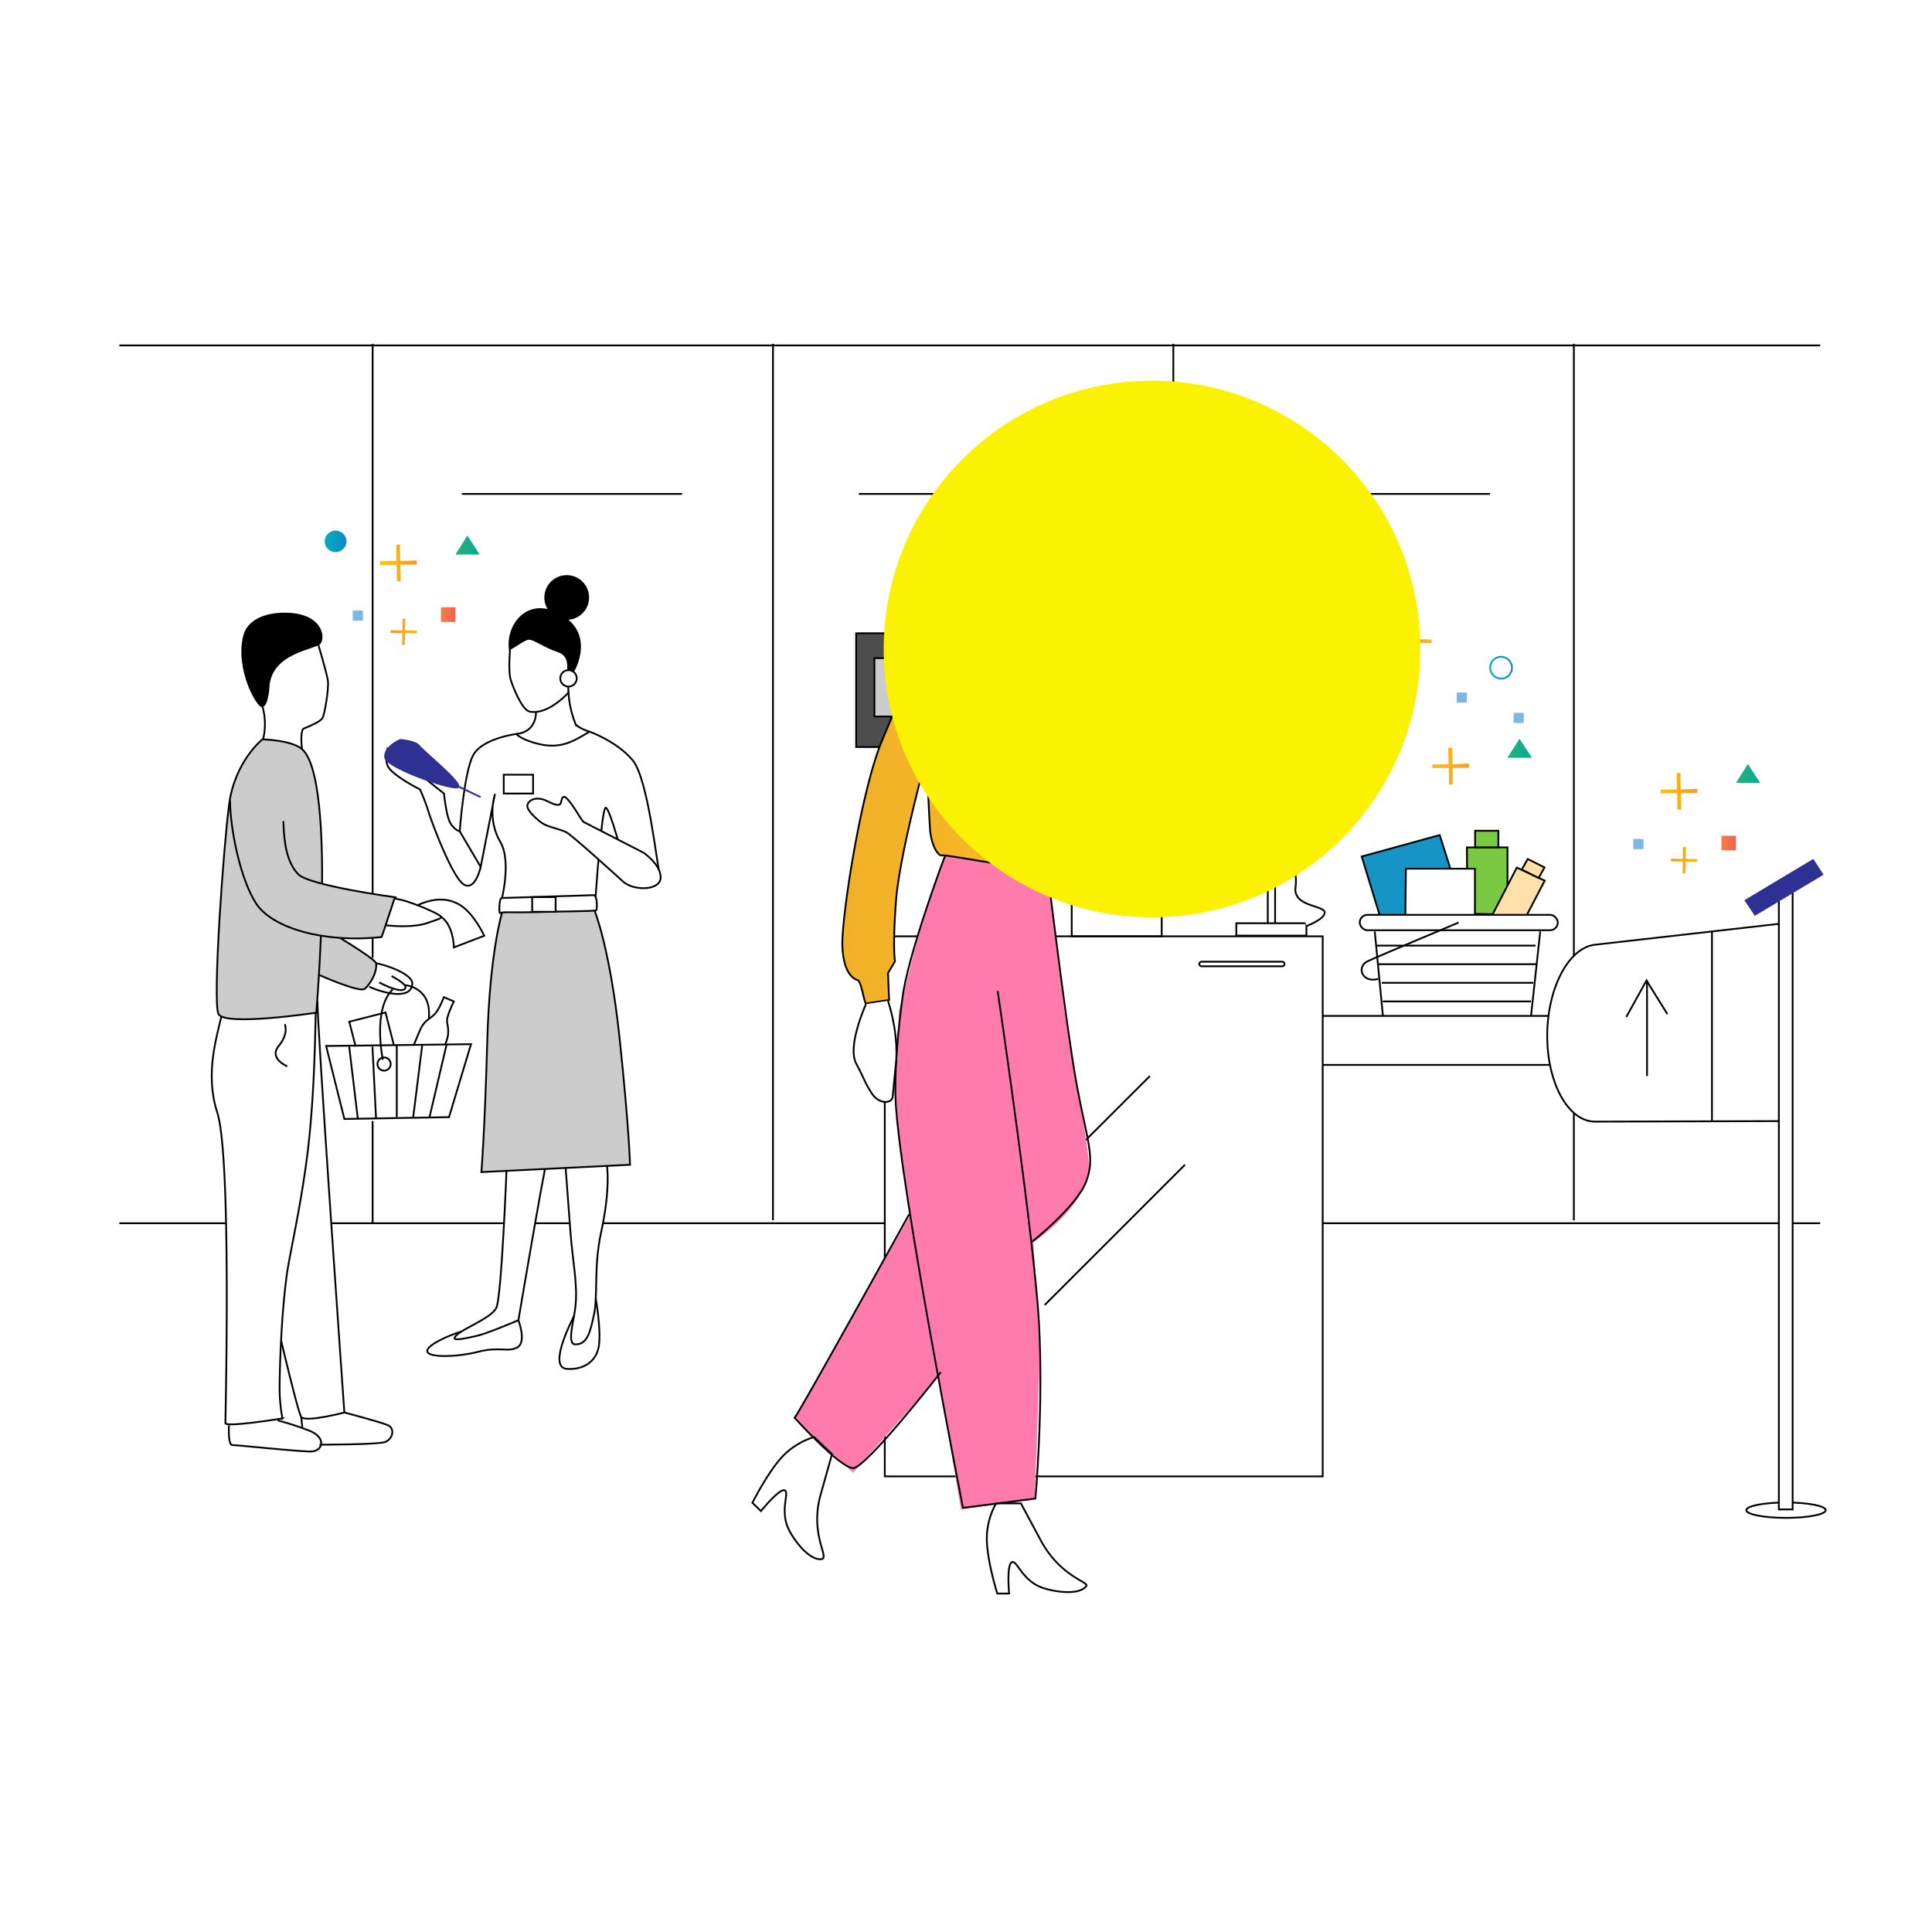 <svg xmlns="http://www.w3.org/2000/svg" xmlns:xlink="http://www.w3.org/1999/xlink" viewBox="0 0 1080 1080"><defs><style>.a4c4382b-66ba-48ca-be7c-063c4bd7d07e,.b8212aa1-5e39-48e0-9f5b-785b57b5a294,.b85ec260-968a-410b-8f05-86cd14fb0175,.ff6f9285-fec0-44ff-831a-d400048132ad{fill:none;}.fd4f69a0-4fe2-42ae-a042-a77aae264056{isolation:isolate;}.a561e7f7-088e-44c7-9d34-abbed01ba83e,.a571a8aa-2b67-4882-8da7-ac5c10486d91{fill:#fff;}.a3c143a6-d31a-4e06-a3cd-997fe4c1d956,.a571a8aa-2b67-4882-8da7-ac5c10486d91,.ab41a49e-49da-43cd-90f1-9ebf0aa12cdc,.ae3dbc9b-5f98-4d8e-bcd9-17b84bfd2cc8,.b0a7da75-7d11-4a72-8155-cf95da02d454,.b1c1b6cb-6949-4779-8b7b-0811e23ebb4d,.b4c9182e-09f1-45f9-a70a-a874d17e9f3c,.b8212aa1-5e39-48e0-9f5b-785b57b5a294,.eca65284-c265-4695-b44a-eb93d8d24c1c,.f9f11c74-706e-4a00-b77c-b25f072f2755,.fdf7e5ed-d203-42c9-943e-6de3ef49865f{stroke:#000;}.a3c143a6-d31a-4e06-a3cd-997fe4c1d956,.a571a8aa-2b67-4882-8da7-ac5c10486d91,.ab41a49e-49da-43cd-90f1-9ebf0aa12cdc,.ae3dbc9b-5f98-4d8e-bcd9-17b84bfd2cc8,.b0a7da75-7d11-4a72-8155-cf95da02d454,.b1c1b6cb-6949-4779-8b7b-0811e23ebb4d,.b4c9182e-09f1-45f9-a70a-a874d17e9f3c,.b8212aa1-5e39-48e0-9f5b-785b57b5a294,.b85ec260-968a-410b-8f05-86cd14fb0175,.e885be5c-5213-4365-8fc7-619b41c35813,.eca65284-c265-4695-b44a-eb93d8d24c1c,.f9f11c74-706e-4a00-b77c-b25f072f2755,.fdf7e5ed-d203-42c9-943e-6de3ef49865f,.ff6f9285-fec0-44ff-831a-d400048132ad{stroke-miterlimit:10;}.afea19da-edc4-4e20-9ec7-0e3d001fbc4b{fill:#7fb7e3;}.f4dc148a-343e-4314-a502-8d93656c609f{fill:#ffd47d;}.f5580612-7ce4-4a8c-b997-03f6154890bd{fill:url(#b00f4423-d109-4c94-b9bc-271702dc8f15);}.e72b91a2-9396-4628-b585-e6888ee919a6{clip-path:url(#e1cb752d-fae6-4ae1-9af0-4a268136c95e);}.f465d167-b163-43d9-97ff-862621c68e7d{fill:url(#f3f721e9-11ca-4a81-9928-d199d7a8d184);}.a74ce933-1fb6-4d1b-af7f-f32faf5afcdd{fill:url(#a1ef40ac-a550-4a98-b812-8d1797d8af3c);}.ff6f9285-fec0-44ff-831a-d400048132ad{stroke:url(#ec01a1e2-d17a-4363-9373-de8c669f344d);}.e7d73816-10bb-4236-a736-8e174a91ac68{fill:url(#fbdfec20-cac9-4ea5-a1dc-ff8d9099092e);}.af5a36cf-ad9a-4e33-920e-a7c8f33c7258{fill:url(#fa81e3a3-e10e-4019-923b-23d80baf6a21);}.aadcc87a-20dc-4d28-85f5-aaa462e7b868{fill:url(#acdfdf35-6747-40d4-b54b-ba61821542e3);}.b01ffb78-6dd7-40b4-8a06-e28b4e30e4e1{fill:url(#b746df24-4562-4c76-8c57-f867c624cbdb);}.b166069f-b3a4-4574-bdda-a35fbb2b8216{clip-path:url(#b617f0de-9a63-4c90-92a1-d9e65d3c293a);}.fa9f73a3-57ca-409f-a972-5bb3e985b078{fill:url(#bca58e95-36c1-49ea-a513-171fef69458e);}.e3e20316-f9db-407c-8dda-0a9550b54079{fill:url(#bc62c06e-c5b3-467d-ae0c-3f45e5658ac1);}.e50be4b3-e0b1-4ef0-8e13-0a10ef6c3277{fill:url(#ac9d2923-5e99-4694-acd8-a0c20858ce87);}.aa802b76-36da-43c3-a16f-e2e4970533e9{fill:url(#b348d513-f157-427d-bfed-538298b8c311);}.bcb265ca-7704-49d7-aaf3-b7fcfba5ff91{fill:url(#afa4e212-d111-4a26-9bb5-c9a2550ab683);}.e1c46616-4954-40b7-b4da-7c8e29aaab0b{clip-path:url(#a0482dba-c09b-44b9-9117-88fae2d8e398);}.bb89e3d4-2697-405d-954a-2e6e98a307d7{fill:url(#a8ca8343-c99f-4ef3-a812-16bc4653158b);}.f27ad8cd-1e9f-40b0-8e83-71c816e6013d{fill:url(#aa0cd1de-d48a-4810-a6c7-3912ccd59139);}.af0d67d0-9db6-421b-b2f4-34389729bb8e{fill:url(#be286f41-bfdb-4af9-aadd-696a4b839232);}.a51776f1-96fa-4973-9135-f06423c9d0d3{fill:url(#b8709cd0-705b-4fed-a307-b1b02d6284e5);}.fdbafcb8-88fc-4537-be64-30eba57c4276{fill:url(#bb5076da-1238-4c1f-ab19-65574db841d2);}.a66fbc90-7bee-48cd-880f-1979565834ba{fill:url(#aaed1c04-09d4-4f4a-84f8-fea13df04f22);}.a17230bb-df54-4241-815e-056bdb0cfe13{clip-path:url(#ec4b902c-68df-443d-a816-8a51d09e3716);}.bc33a868-33c3-4308-81eb-49fa60d8d737{fill:url(#a488a0ed-89e7-410b-ac08-6894ca695fda);}.a2bf6044-6e0d-470c-90d0-5cb3bd648d3e{fill:url(#a6b61c46-9ad1-428b-9ff7-ced79a6e0d52);}.bce02552-f2e1-49e3-b1ea-e340f7427153{fill:url(#f750891e-fb5a-4285-9fae-9c86c435e822);}.ab2145c2-c8b3-4905-a7aa-b4f79ea2966b{fill:url(#f143e111-7093-408d-b7b1-3a01ba2f570d);}.a49730c9-2b5c-445f-b60c-bbe587770713,.eca65284-c265-4695-b44a-eb93d8d24c1c{fill:#ccc;}.e885be5c-5213-4365-8fc7-619b41c35813{fill:#2e3192;stroke:#2e3192;}.b4c9182e-09f1-45f9-a70a-a874d17e9f3c{fill:#1694c6;}.ae3dbc9b-5f98-4d8e-bcd9-17b84bfd2cc8{fill:#7ac943;}.a3c143a6-d31a-4e06-a3cd-997fe4c1d956{fill:#ffe0a8;}.b0a7da75-7d11-4a72-8155-cf95da02d454{fill:#e6e6e6;}.b1c1b6cb-6949-4779-8b7b-0811e23ebb4d{fill:#4d4d4d;}.b85ec260-968a-410b-8f05-86cd14fb0175{stroke:#ccc;}.f9f11c74-706e-4a00-b77c-b25f072f2755{fill:#b3b3b3;}.b0a70191-ca36-4631-bb12-fd3913c5a82c{fill:#ff7bac;}.ab41a49e-49da-43cd-90f1-9ebf0aa12cdc{fill:url(#a69d64a7-283f-4874-80e0-ea3c15fbb2fe);}.a6784c94-e3f6-46d6-9556-cce4e777a669{mix-blend-mode:multiply;}.b898fd4b-8e1c-40c7-b414-66b302439368{fill:#fbf102;}</style><linearGradient id="b00f4423-d109-4c94-b9bc-271702dc8f15" x1="806.98" y1="3407.91" x2="820.27" y2="3407.91" gradientTransform="matrix(-1, 0, 0, 1, 1663.2, -2989.6)" gradientUnits="userSpaceOnUse"><stop offset="0" stop-color="#00a79c"/><stop offset="1" stop-color="#29b574"/></linearGradient><clipPath id="e1cb752d-fae6-4ae1-9af0-4a268136c95e"><polygon class="a4c4382b-66ba-48ca-be7c-063c4bd7d07e" points="856.2 423.5 842.8 423.5 849.4 413.1 856.2 423.5"/></clipPath><linearGradient id="f3f721e9-11ca-4a81-9928-d199d7a8d184" x1="-134.62" y1="920.52" x2="-133.32" y2="920.52" gradientTransform="translate(-1498.5 16553.9) rotate(180) scale(17.53)" xlink:href="#b00f4423-d109-4c94-b9bc-271702dc8f15"/><linearGradient id="a1ef40ac-a550-4a98-b812-8d1797d8af3c" x1="1003.69" y1="872.07" x2="1015.95" y2="872.07" gradientTransform="matrix(-1, 0, 0, 1, 1785.6, -456)" gradientUnits="userSpaceOnUse"><stop offset="0" stop-color="#0e8ac7"/><stop offset="1" stop-color="#03aebd"/></linearGradient><linearGradient id="ec01a1e2-d17a-4363-9373-de8c669f344d" x1="845.73" y1="829.21" x2="832.48" y2="829.21" gradientTransform="translate(0 -456)" xlink:href="#a1ef40ac-a550-4a98-b812-8d1797d8af3c"/><linearGradient id="fbdfec20-cac9-4ea5-a1dc-ff8d9099092e" x1="960.92" y1="879.49" x2="981.45" y2="879.49" gradientTransform="matrix(-1, 0.02, 0.02, 1, 1766.45, -468.08)" gradientUnits="userSpaceOnUse"><stop offset="0" stop-color="#f89921"/><stop offset="1" stop-color="#fbbf12"/></linearGradient><linearGradient id="fa81e3a3-e10e-4019-923b-23d80baf6a21" x1="1235.34" y1="802.83" x2="1255.64" y2="802.83" gradientTransform="translate(-438 -469.4) rotate(1.1)" xlink:href="#fbdfec20-cac9-4ea5-a1dc-ff8d9099092e"/><linearGradient id="acdfdf35-6747-40d4-b54b-ba61821542e3" x1="815.12" y1="927.32" x2="823.29" y2="927.32" gradientTransform="matrix(-1, 0, 0, 1, 1785.6, -456)" gradientUnits="userSpaceOnUse"><stop offset="0" stop-color="#f16056"/><stop offset="1" stop-color="#f58040"/></linearGradient><linearGradient id="b746df24-4562-4c76-8c57-f867c624cbdb" x1="679.33" y1="3422.02" x2="692.62" y2="3422.02" xlink:href="#b00f4423-d109-4c94-b9bc-271702dc8f15"/><clipPath id="b617f0de-9a63-4c90-92a1-d9e65d3c293a"><polygon class="a4c4382b-66ba-48ca-be7c-063c4bd7d07e" points="983.8 437.6 970.5 437.6 977.1 427.2 983.8 437.6"/></clipPath><linearGradient id="bca58e95-36c1-49ea-a513-171fef69458e" x1="-141.9" y1="919.72" x2="-140.6" y2="919.72" gradientTransform="translate(-1498.5 16553.9) rotate(180) scale(17.53)" xlink:href="#b00f4423-d109-4c94-b9bc-271702dc8f15"/><linearGradient id="bc62c06e-c5b3-467d-ae0c-3f45e5658ac1" x1="833.53" y1="895.83" x2="854.06" y2="895.83" xlink:href="#fbdfec20-cac9-4ea5-a1dc-ff8d9099092e"/><linearGradient id="ac9d2923-5e99-4694-acd8-a0c20858ce87" x1="1391.51" y1="922.31" x2="1406.18" y2="922.31" gradientTransform="translate(-438 -469.4) rotate(1.1)" xlink:href="#fbdfec20-cac9-4ea5-a1dc-ff8d9099092e"/><linearGradient id="b348d513-f157-427d-bfed-538298b8c311" x1="1530.93" y1="799.61" x2="1539.1" y2="799.61" xlink:href="#acdfdf35-6747-40d4-b54b-ba61821542e3"/><linearGradient id="afa4e212-d111-4a26-9bb5-c9a2550ab683" x1="1395.15" y1="3294.31" x2="1408.44" y2="3294.31" xlink:href="#b00f4423-d109-4c94-b9bc-271702dc8f15"/><clipPath id="a0482dba-c09b-44b9-9117-88fae2d8e398"><polygon class="a4c4382b-66ba-48ca-be7c-063c4bd7d07e" points="268 309.9 254.7 309.9 261.3 299.5 268 309.9"/></clipPath><linearGradient id="a8ca8343-c99f-4ef3-a812-16bc4653158b" x1="-101.06" y1="927" x2="-99.77" y2="927" gradientTransform="translate(-1498.5 16553.9) rotate(180) scale(17.53)" xlink:href="#b00f4423-d109-4c94-b9bc-271702dc8f15"/><linearGradient id="aa0cd1de-d48a-4810-a6c7-3912ccd59139" x1="1591.86" y1="758.47" x2="1604.11" y2="758.47" xlink:href="#a1ef40ac-a550-4a98-b812-8d1797d8af3c"/><linearGradient id="be286f41-bfdb-4af9-aadd-696a4b839232" x1="1547.01" y1="755.64" x2="1567.54" y2="755.64" xlink:href="#fbdfec20-cac9-4ea5-a1dc-ff8d9099092e"/><linearGradient id="b8709cd0-705b-4fed-a307-b1b02d6284e5" x1="673.43" y1="808.96" x2="688.1" y2="808.96" gradientTransform="translate(-438 -469.4) rotate(1.1)" xlink:href="#fbdfec20-cac9-4ea5-a1dc-ff8d9099092e"/><linearGradient id="bb5076da-1238-4c1f-ab19-65574db841d2" x1="1114.02" y1="741.15" x2="1122.19" y2="741.15" xlink:href="#acdfdf35-6747-40d4-b54b-ba61821542e3"/><linearGradient id="aaed1c04-09d4-4f4a-84f8-fea13df04f22" x1="978.23" y1="3235.85" x2="991.53" y2="3235.85" xlink:href="#b00f4423-d109-4c94-b9bc-271702dc8f15"/><clipPath id="ec4b902c-68df-443d-a816-8a51d09e3716"><polygon class="a4c4382b-66ba-48ca-be7c-063c4bd7d07e" points="684.9 251.4 671.6 251.4 678.2 241.1 684.9 251.4"/></clipPath><linearGradient id="a488a0ed-89e7-410b-ac08-6894ca695fda" x1="-124.85" y1="930.34" x2="-123.55" y2="930.34" gradientTransform="translate(-1498.5 16553.9) rotate(180) scale(17.53)" xlink:href="#b00f4423-d109-4c94-b9bc-271702dc8f15"/><linearGradient id="a6b61c46-9ad1-428b-9ff7-ced79a6e0d52" x1="1174.95" y1="700.01" x2="1187.2" y2="700.01" xlink:href="#a1ef40ac-a550-4a98-b812-8d1797d8af3c"/><linearGradient id="f750891e-fb5a-4285-9fae-9c86c435e822" x1="1129.14" y1="704.47" x2="1149.67" y2="704.47" xlink:href="#fbdfec20-cac9-4ea5-a1dc-ff8d9099092e"/><linearGradient id="f143e111-7093-408d-b7b1-3a01ba2f570d" x1="1089" y1="742.19" x2="1103.67" y2="742.19" gradientTransform="translate(-438 -469.4) rotate(1.1)" xlink:href="#fbdfec20-cac9-4ea5-a1dc-ff8d9099092e"/><linearGradient id="a69d64a7-283f-4874-80e0-ea3c15fbb2fe" x1="470.83" y1="461.21" x2="695.1" y2="461.21" gradientUnits="userSpaceOnUse"><stop offset="0" stop-color="#f1b028"/><stop offset="1" stop-color="#ffc225"/></linearGradient></defs><g class="fd4f69a0-4fe2-42ae-a042-a77aae264056"><g id="a187dfe4-0788-4864-bdc8-6ba49cd0c83c" data-name="Calque 2"><g id="ac1d45a3-edf9-46d2-9918-da69d76ea140" data-name="fond"><rect class="a561e7f7-088e-44c7-9d34-abbed01ba83e" width="1080" height="1080"/></g><g id="f68df56e-9b6d-45b8-9112-ec6ebaacf47e" data-name="fond decor"><line class="b8212aa1-5e39-48e0-9f5b-785b57b5a294" x1="879.8" y1="192.2" x2="879.8" y2="682.2"/><line class="b8212aa1-5e39-48e0-9f5b-785b57b5a294" x1="66.7" y1="683.8" x2="1017.5" y2="683.8"/><line class="b8212aa1-5e39-48e0-9f5b-785b57b5a294" x1="66.7" y1="193.1" x2="1017.5" y2="193.1"/><line class="b8212aa1-5e39-48e0-9f5b-785b57b5a294" x1="655.9" y1="192.2" x2="655.9" y2="469.2"/><line class="b8212aa1-5e39-48e0-9f5b-785b57b5a294" x1="432.1" y1="192.2" x2="432.1" y2="682.1"/><line class="b8212aa1-5e39-48e0-9f5b-785b57b5a294" x1="208.3" y1="192.2" x2="208.3" y2="535.5"/><line class="b8212aa1-5e39-48e0-9f5b-785b57b5a294" x1="208.3" y1="626.7" x2="208.3" y2="684"/><line class="b8212aa1-5e39-48e0-9f5b-785b57b5a294" x1="258.2" y1="276.1" x2="381.3" y2="276.1"/><line class="b8212aa1-5e39-48e0-9f5b-785b57b5a294" x1="480.1" y1="276.1" x2="603.2" y2="276.1"/><line class="b8212aa1-5e39-48e0-9f5b-785b57b5a294" x1="709.8" y1="276.1" x2="832.9" y2="276.1"/></g><g id="bb1d5b33-a7b7-46a8-a227-9eb4cf33e7f7" data-name="étoiles"><rect class="afea19da-edc4-4e20-9ec7-0e3d001fbc4b" x="846.1" y="398.5" width="5.7" height="5.67"/><path class="f4dc148a-343e-4314-a502-8d93656c609f" d="M769.2,373.5h3.4V370a.5.5,0,0,1,.5-.4.4.4,0,0,1,.4.4h0v3.5h3.4a.5.5,0,0,1,.5.4c0,.1-.1.4-.2.4h-3.7v3.4c0,.1-.1.4-.2.4h-.2a.5.5,0,0,1-.5-.5v-3.4h-3.4a.5.5,0,0,1-.5-.5A.6.6,0,0,1,769.2,373.5Z"/><rect class="afea19da-edc4-4e20-9ec7-0e3d001fbc4b" x="814.3" y="387.1" width="5.7" height="5.67"/><path id="f4423e0a-79ff-461a-be26-fb5daa8e8d5b" data-name="SVGID-2" class="f5580612-7ce4-4a8c-b997-03f6154890bd" d="M856.2,423.5H842.8l6.6-10.4Z"/><g class="e72b91a2-9396-4628-b585-e6888ee919a6"><rect class="f465d167-b163-43d9-97ff-862621c68e7d" x="838.1" y="408.3" width="22.8" height="17.83"/></g><path class="a74ce933-1fb6-4d1b-af7f-f32faf5afcdd" d="M769.6,416.1a6.2,6.2,0,0,0,7.5,6,6.3,6.3,0,0,0,4.7-4.7,6.2,6.2,0,1,0-12.2-1.3h0"/><path class="ff6f9285-fec0-44ff-831a-d400048132ad" d="M833,373.2a6.2,6.2,0,0,0,7.5,6,6.1,6.1,0,1,0-7.5-6h0"/><polygon class="e7d73816-10bb-4236-a736-8e174a91ac68" points="801.6 427.3 809.8 427.2 809.6 419 809.6 418 811.8 418 811.8 419 811.9 427.2 820 426.9 821.1 426.9 821.2 429.1 820.2 429.2 812 429.3 812.1 437.4 812.1 438.5 810 438.5 810 437.4 809.9 429.3 801.7 429.4 800.7 429.4 800.6 427.3 801.6 427.3"/><polygon class="af5a36cf-ad9a-4e33-920e-a7c8f33c7258" points="799.3 357.4 791.2 357.3 791.4 349.3 791.4 348.2 789.3 348.2 789.2 349.1 789.1 357.3 781.1 357 780 357 780 359.2 781.1 359.2 789.1 359.3 789 367.3 789 368.4 791.1 368.5 791.1 367.4 791.2 359.4 799.3 359.5 800.3 359.5 800.3 357.4 799.3 357.4"/><rect class="afea19da-edc4-4e20-9ec7-0e3d001fbc4b" x="913" y="469" width="5.7" height="5.67"/><rect class="aadcc87a-20dc-4d28-85f5-aaa462e7b868" x="962.3" y="467.2" width="8.1" height="8.15"/><path id="a5a382ca-7e57-4153-856f-e7f1e3c3c8e7" data-name="SVGID-2" class="b01ffb78-6dd7-40b4-8a06-e28b4e30e4e1" d="M983.8,437.6H970.5l6.6-10.4Z"/><g class="b166069f-b3a4-4574-bdda-a35fbb2b8216"><rect class="fa9f73a3-57ca-409f-a972-5bb3e985b078" x="965.7" y="422.4" width="22.8" height="17.83"/></g><polygon class="e3e20316-f9db-407c-8dda-0a9550b54079" points="929.3 441.4 937.4 441.3 937.3 433.1 937.3 432.1 939.4 432.1 939.4 433.1 939.5 441.3 947.7 441 948.7 441 948.9 443.2 947.8 443.3 939.7 443.4 939.8 451.5 939.8 452.6 937.7 452.6 937.7 451.5 937.5 443.4 929.4 443.5 928.3 443.5 928.2 441.4 929.3 441.4"/><polygon class="e50be4b3-e0b1-4ef0-8e13-0a10ef6c3277" points="948 480.2 942.3 480.1 942.4 474.3 942.4 473.5 940.8 473.5 940.8 474.3 940.7 480.1 934.9 480 934.1 480 934.1 481.5 934.9 481.5 940.7 481.6 940.6 487.4 940.6 488.1 942.1 488.3 942.1 487.4 942.3 481.6 948 481.8 948.7 481.8 948.9 480.2 948 480.2"/><rect class="afea19da-edc4-4e20-9ec7-0e3d001fbc4b" x="197.2" y="341.3" width="5.7" height="5.67"/><rect class="aa802b76-36da-43c3-a16f-e2e4970533e9" x="246.5" y="339.5" width="8.1" height="8.15"/><path id="f435e3b9-c236-40df-8ba5-33a13c5fc81a" data-name="SVGID-2" class="bcb265ca-7704-49d7-aaf3-b7fcfba5ff91" d="M268,309.9H254.7l6.6-10.4Z"/><g class="e1c46616-4954-40b7-b4da-7c8e29aaab0b"><rect class="bb89e3d4-2697-405d-954a-2e6e98a307d7" x="249.9" y="294.7" width="22.8" height="17.83"/></g><path class="f27ad8cd-1e9f-40b0-8e83-71c816e6013d" d="M181.5,302.5a6.1,6.1,0,0,0,7.4,6,6.3,6.3,0,0,0,4.7-4.7,6.1,6.1,0,1,0-12.1-1.3h0"/><polygon class="af0d67d0-9db6-421b-b2f4-34389729bb8e" points="213.5 313.7 221.6 313.6 221.5 305.4 221.5 304.4 223.6 304.4 223.6 305.4 223.7 313.6 231.9 313.3 232.9 313.3 233.1 315.5 232 315.6 223.8 315.7 224 323.8 224 324.9 221.8 324.9 221.8 323.8 221.7 315.7 213.6 315.8 212.5 315.8 212.4 313.7 213.5 313.7"/><polygon class="a51776f1-96fa-4973-9135-f06423c9d0d3" points="232.2 352.5 226.4 352.4 226.6 346.6 226.6 345.8 225 345.8 225 346.6 224.9 352.4 219.1 352.3 218.3 352.3 218.3 353.8 219.1 353.8 224.9 353.9 224.8 359.7 224.8 360.4 226.3 360.6 226.3 359.7 226.4 353.9 232.2 354.1 232.9 354.1 233.1 352.5 232.2 352.5"/><rect class="afea19da-edc4-4e20-9ec7-0e3d001fbc4b" x="614.1" y="282.8" width="5.7" height="5.67"/><rect class="fdbafcb8-88fc-4537-be64-30eba57c4276" x="663.4" y="281.1" width="8.1" height="8.15"/><path id="a01d47da-38a0-473c-8eea-f9896539d1b5" data-name="SVGID-2" class="a66fbc90-7bee-48cd-880f-1979565834ba" d="M684.9,251.4H671.6l6.6-10.3Z"/><g class="a17230bb-df54-4241-815e-056bdb0cfe13"><rect class="bc33a868-33c3-4308-81eb-49fa60d8d737" x="666.8" y="236.2" width="22.8" height="17.83"/></g><path class="a2bf6044-6e0d-470c-90d0-5cb3bd648d3e" d="M598.4,244a6.1,6.1,0,0,0,7.4,6,6,6,0,0,0,4.7-4.7,6.1,6.1,0,0,0-6-7.4,6.1,6.1,0,0,0-6.1,6.1h0"/><polygon class="bce02552-f2e1-49e3-b1ea-e340f7427153" points="630.4 255.2 638.5 255.1 638.4 247 638.4 245.9 640.5 245.9 640.5 247 640.6 255.1 648.8 254.9 649.8 254.9 650 257 648.9 257.1 640.8 257.2 640.9 265.4 640.9 266.4 638.7 266.4 638.7 265.4 638.6 257.2 630.5 257.4 629.4 257.4 629.3 255.2 630.4 255.2"/><polygon class="ab2145c2-c8b3-4905-a7aa-b4f79ea2966b" points="649.1 294.1 643.4 293.9 643.5 288.2 643.5 287.3 641.9 287.3 641.9 288.2 641.8 293.9 636 293.8 635.2 293.8 635.2 295.4 636 295.4 641.8 295.5 641.7 301.3 641.7 302 643.2 302.1 643.2 301.3 643.4 295.5 649.1 295.6 649.8 295.6 650 294.1 649.1 294.1"/></g><g id="e5d84e8d-0099-4e93-b555-968cf99e0542" data-name="homme"><rect class="a571a8aa-2b67-4882-8da7-ac5c10486d91" x="199" y="568.1" width="20.9" height="34.53" transform="translate(-137.9 69.8) rotate(-14.3)"/><path class="b8212aa1-5e39-48e0-9f5b-785b57b5a294" d="M237.7,583.7a60.7,60.7,0,0,0,2.1-18.3c-.6-13.8-13.4-14.7-13.4-14.7"/><path class="a571a8aa-2b67-4882-8da7-ac5c10486d91" d="M248.1,557.4s-2.5,7.2-5.7,10.1-5.4,3-7.9,9L228,592.1l14.8,6.2,6.4-15.3c2.6-6.4.7-9.7.7-12.6s3.8-10.6,3.8-10.6Z"/><path class="eca65284-c265-4695-b44a-eb93d8d24c1c" d="M179.4,517.9s30.7,17.9,30.9,20.7c.4,5.7-3.5,11.5-6.3,14.1s-26.5-8.1-26.5-8.1"/><path class="b8212aa1-5e39-48e0-9f5b-785b57b5a294" d="M210.3,538.6c2.1-.2,20.6,5.4,20.2,11.4-.7,9.2-16.1,5.2-24.1,1.6"/><path class="a571a8aa-2b67-4882-8da7-ac5c10486d91" d="M177.5,559.6c-.6,9,15,230,15,230s-21.8,5.7-24.1,2.5-17.1-67.6-17.1-67.6"/><path class="b8212aa1-5e39-48e0-9f5b-785b57b5a294" d="M178.6,807.6c1.8,0,31.7-.1,36.3-1.4s6.3-7.7,1.7-9.6-24.1-7-24.1-7"/><path class="a571a8aa-2b67-4882-8da7-ac5c10486d91" d="M125.4,560.2c-2.3,14.8-11.9,36.9-3.9,61.9S126,792.9,126,795.5s31.9-2.6,31.9-2.6a90.9,90.9,0,0,1-1.6-16.1c0-8.4.6-38.5,4-64.1,1.7-12.3,9.2-43.7,12.6-76.9,3.7-36,3.3-73.6,3.9-75.6"/><path class="eca65284-c265-4695-b44a-eb93d8d24c1c" d="M176.8,566.1s-51.4,7.8-54.7.7,2.8-93.3,6-117.3,18.6-36.2,18.6-36.2,17.2.4,22.6,5.9C187.9,437.7,176.8,566.1,176.8,566.1Z"/><path class="b8212aa1-5e39-48e0-9f5b-785b57b5a294" d="M177.8,359.9s4.9,16.4,5.5,20.6-1.8,19.2-3.1,21-5,3.6-10.7,5.9c0,0-1.8,1.6-.7,11.2"/><path d="M150.6,384.4c.8-19.4,25.5-21.2,28.5-24.5s1.5-17.6-20.5-17.4c-9.8.1-20.2,3.5-22.6,12.8-4.7,18.1,7.2,40.3,10.6,40S150.6,384.4,150.6,384.4Z"/><path class="b8212aa1-5e39-48e0-9f5b-785b57b5a294" d="M155.2,794a166.9,166.9,0,0,1,17.8,5.8c9.7,3.9,7.5,11.6.6,11.6s-41.1-3.6-43.7-3.6-1.9-11-1.9-11"/><path class="b8212aa1-5e39-48e0-9f5b-785b57b5a294" d="M147.1,413.1a35.2,35.2,0,0,0-.5-18.5"/><path class="b8212aa1-5e39-48e0-9f5b-785b57b5a294" d="M160.6,596.1s-10.6-4.4-4.8-11.4,3.4-12.2,3.4-12.2"/><path class="eca65284-c265-4695-b44a-eb93d8d24c1c" d="M158.4,459c.4,13.5,2.2,23.1,8.2,29.6s54.5,13,54.5,13l-7.8,22.2c-31.7,3.5-61-4.8-70.1-18.7s-14.6-42.6-14.6-57.6"/><polygon class="a571a8aa-2b67-4882-8da7-ac5c10486d91" points="182.3 584.7 199.6 584.5 263.3 583.7 251 624.5 192.5 625.5 182.3 584.7"/><line class="a571a8aa-2b67-4882-8da7-ac5c10486d91" x1="236" y1="584.4" x2="230.9" y2="625.2"/><line class="a571a8aa-2b67-4882-8da7-ac5c10486d91" x1="221.8" y1="584.4" x2="221.8" y2="624.5"/><line class="a571a8aa-2b67-4882-8da7-ac5c10486d91" x1="195.2" y1="585.1" x2="200" y2="625.2"/><line class="a571a8aa-2b67-4882-8da7-ac5c10486d91" x1="210.2" y1="624.9" x2="208.2" y2="585.1"/><line class="a571a8aa-2b67-4882-8da7-ac5c10486d91" x1="249.6" y1="584.1" x2="240.1" y2="624.5"/><line class="b8212aa1-5e39-48e0-9f5b-785b57b5a294" x1="168.4" y1="792.1" x2="169" y2="798"/><path class="a571a8aa-2b67-4882-8da7-ac5c10486d91" d="M224.4,511.4s11.1-3.9,20.2,0,9.1,18.2,9.1,18.2l17-6.5s-5.6-12.1-13.1-16.9c-11-7.2-22.8-.7-26,.6Z"/><path class="a571a8aa-2b67-4882-8da7-ac5c10486d91" d="M220.5,502.3a42.5,42.5,0,0,1,7.5,1.8,123.8,123.8,0,0,1,14,5.6c6.8,3.5,6.2,3-2.9,6.2s-23.5,1.3-23.5,1.3Z"/><path class="b8212aa1-5e39-48e0-9f5b-785b57b5a294" d="M219.5,553.1c-11.4,11.1-5.5,39.3-5.5,39.3"/><circle class="b8212aa1-5e39-48e0-9f5b-785b57b5a294" cx="214.7" cy="594.8" r="3.7"/><path class="b8212aa1-5e39-48e0-9f5b-785b57b5a294" d="M212,549.2s10.7,5.8,13.9,3.9-3.8-5.6-7-7.5"/></g><g id="ac7dcdd7-bb77-484d-80ec-0039b572da5b" data-name="femme 2"><path class="a571a8aa-2b67-4882-8da7-ac5c10486d91" d="M316.2,653.2s-.1-2,2.7,35.8c1.2,16,4.1,28.8,2.8,41.1-.8,8-5,21.2-.2,21.4,6.9.3,8.5-7.3,10.4-16,2.6-11.5-.2-26.5,4.1-46.5,5.4-24.8,3.3-37.2,3.3-37.2"/><path class="b8212aa1-5e39-48e0-9f5b-785b57b5a294" d="M321,735.5s-15.4,28.8-4.2,29.7c8.8.7,16.7-3.7,18-13s-1.8-26.5-1.8-26.5"/><path class="a571a8aa-2b67-4882-8da7-ac5c10486d91" d="M305.5,649.9c-1.2,2.4-15.7,88.1-15.7,88.1s-17.2,7.4-23.4,8.8-12.6,2.7-12.3,1.2c.8-4.1,20.5-10.6,23.4-17s5.7-78,5.7-78"/><path class="a571a8aa-2b67-4882-8da7-ac5c10486d91" d="M332.9,502.1l-52.8,2.2s6.1-22.6-.4-33.6c-7.7-13.1-3-26.9-3-26.9l-8,40.8L257,464.7s2.4-33.4,7.6-42.7,24-11.7,24-11.7,2.9,3.5,13.5,5.8,17.5-1.3,23.4-4.7l4.1-2.4s15.2,5.4,24,15.9,13.6,58.9,15.4,65l-20.4-8.8s-7.7-29.6-10-29.6-5.7,50.6-5.7,50.6"/><path class="a571a8aa-2b67-4882-8da7-ac5c10486d91" d="M359.8,476.7l-33.7-17.3c-2.4-2.9-5.1-8.5-8.8-12.6s-3.1,2.2-4.4,2.9-3.7-.2-7.3-2c-5.6-2.8-10.2-.5-10.8,2.4s5.7,8.3,8.5,10.2,10.3,3.3,13.4,5,25.8,22.2,31.6,27.5,20.7,5.2,21-2.1S359.8,476.7,359.8,476.7Z"/><path class="eca65284-c265-4695-b44a-eb93d8d24c1c" d="M332.4,509.1s8.6,21.1,13.9,70.8,5.9,71.2,5.9,71.2l-83.1,4.1s1.8-20.7,3.3-73.7c1.4-49.2,8.2-71.1,8.2-71.1"/><path class="a571a8aa-2b67-4882-8da7-ac5c10486d91" d="M331.9,500.4c2.1,0,2,8.3,1.3,8.5-2.3.6-20.1.5-34.6,1-9.7.3-18.2-.3-19,.5s-.6-8.4.8-8.4Z"/><path class="b8212aa1-5e39-48e0-9f5b-785b57b5a294" d="M289.8,738s4.7,12.3-.6,15.2-9.9-.6-21.6,2.4-27.6,3.5-28.7,0,12.8-9.5,19.1-11.3"/><path class="b8212aa1-5e39-48e0-9f5b-785b57b5a294" d="M268.7,484.6s-2.9,13.5-9.3,9.9-18.2-35.1-19.9-40.9a119.5,119.5,0,0,0-4.7-12.3s-16.4-8.2-18.2-13.5a14.4,14.4,0,0,1,0-9.3l31.6,25.1s1.2,12.3,3.5,16.4,5.3,4.7,5.3,4.7"/><rect class="b8212aa1-5e39-48e0-9f5b-785b57b5a294" x="281.6" y="433.1" width="16.4" height="10.53" transform="translate(579.6 876.7) rotate(-180)"/><path class="b8212aa1-5e39-48e0-9f5b-785b57b5a294" d="M329.4,409c-8.2-2.9-7.9-4.9-7.9-4.9a55.4,55.4,0,0,1-3.7-23.4"/><path class="b8212aa1-5e39-48e0-9f5b-785b57b5a294" d="M299.6,398.1s.7,11-11,12.2"/><path class="b8212aa1-5e39-48e0-9f5b-785b57b5a294" d="M285.2,361.7s-1.2,13.4.2,18,6.4,17.2,10.7,18.1c10.6,2.1,22-11,22-11"/><path d="M309.9,341.7c-16.2-6.8-27.2,8-25.4,21.3.2,1.7,8.5-5.5,11.3-5.4s8.8,4.6,15.9,6.9,5.4,9.3,4.8,15.2S339.3,354.2,309.9,341.7Z"/><rect class="a571a8aa-2b67-4882-8da7-ac5c10486d91" x="297.5" y="501.5" width="13.1" height="8.2"/><circle cx="316.8" cy="334" r="12.5"/><circle class="a571a8aa-2b67-4882-8da7-ac5c10486d91" cx="317.8" cy="379.2" r="4.6"/><path class="e885be5c-5213-4365-8fc7-619b41c35813" d="M223.8,413.6s-9.2,3.9-8.5,9.8,40.4,19.6,41,16.3-20.2-20.2-22.1-22.8S223.8,413.6,223.8,413.6Z"/><line class="e885be5c-5213-4365-8fc7-619b41c35813" x1="268.7" y1="445.6" x2="256.3" y2="439.7"/></g><g id="b584d380-423c-446b-bc64-8199b3ea9897" data-name="panier"><polyline class="a571a8aa-2b67-4882-8da7-ac5c10486d91" points="768.5 520.7 769.2 527.9 773.1 568.4 855.8 568.4 861 520.7"/><line class="b8212aa1-5e39-48e0-9f5b-785b57b5a294" x1="858.4" y1="528.6" x2="769.8" y2="528.6"/><line class="b8212aa1-5e39-48e0-9f5b-785b57b5a294" x1="770.4" y1="539" x2="859" y2="539"/><line class="b8212aa1-5e39-48e0-9f5b-785b57b5a294" x1="772.4" y1="549.4" x2="857.1" y2="549.4"/><line class="b8212aa1-5e39-48e0-9f5b-785b57b5a294" x1="773" y1="559.8" x2="855.8" y2="559.8"/><polygon class="b4c9182e-09f1-45f9-a70a-a874d17e9f3c" points="810.8 485.7 804.8 466.8 761.2 478.8 771.2 511.5 803 511.5 810.8 485.7"/><polyline class="ae3dbc9b-5f98-4d8e-bcd9-17b84bfd2cc8" points="820.1 485.7 820 473.7 842.7 473.7 842.7 500.7 839.5 511.2 818.6 510.7 820.1 485.7"/><polyline class="a3c143a6-d31a-4e06-a3cd-997fe4c1d956" points="834.2 511.5 847.9 485 863.5 492.3 853.6 511.3"/><rect class="ae3dbc9b-5f98-4d8e-bcd9-17b84bfd2cc8" x="824.6" y="464.4" width="13" height="9.27"/><polygon class="a3c143a6-d31a-4e06-a3cd-997fe4c1d956" points="860.1 490.8 850.7 486.1 854 480.2 863.4 484.9 860.1 490.8"/><polyline class="a571a8aa-2b67-4882-8da7-ac5c10486d91" points="785.6 511.3 785.9 485.6 824.5 485.6 824.5 511.1"/><rect class="a571a8aa-2b67-4882-8da7-ac5c10486d91" x="760.1" y="511.4" width="110.7" height="8.61" rx="4.3"/><path class="b8212aa1-5e39-48e0-9f5b-785b57b5a294" d="M815.4,515.7s-44.2,18.5-50.8,21.6-3.2,12.5,5.9,9.9"/></g><g id="ec677fef-fd0d-40d5-bfeb-c6b59b1e58c1" data-name="Caisse"><rect class="a571a8aa-2b67-4882-8da7-ac5c10486d91" x="738.8" y="567.9" width="145.5" height="27.39"/><line class="b8212aa1-5e39-48e0-9f5b-785b57b5a294" x1="523.7" y1="384.3" x2="724.2" y2="384.3"/><line class="b8212aa1-5e39-48e0-9f5b-785b57b5a294" x1="523.7" y1="390" x2="724.2" y2="390"/><rect class="a571a8aa-2b67-4882-8da7-ac5c10486d91" x="494.6" y="523.4" width="244.8" height="301.91"/><rect class="a571a8aa-2b67-4882-8da7-ac5c10486d91" x="534.4" y="325.7" width="178.1" height="134.85"/><rect class="b0a7da75-7d11-4a72-8155-cf95da02d454" x="543.7" y="335" width="159.4" height="116.31"/><rect class="b8212aa1-5e39-48e0-9f5b-785b57b5a294" x="599.1" y="460.7" width="50.3" height="62.71"/><path class="e885be5c-5213-4365-8fc7-619b41c35813" d="M730.3,357.1h17.3a7,7,0,0,1,7,7V413a0,0,0,0,1,0,0H724.3a0,0,0,0,1,0,0V363.1A6,6,0,0,1,730.3,357.1Z"/><rect class="b1c1b6cb-6949-4779-8b7b-0811e23ebb4d" x="727.5" y="371.5" width="24" height="15.49"/><line class="b85ec260-968a-410b-8f05-86cd14fb0175" x1="638.9" y1="359.4" x2="685.9" y2="359.4"/><line class="b85ec260-968a-410b-8f05-86cd14fb0175" x1="638.9" y1="376.7" x2="685.9" y2="376.7"/><line class="b85ec260-968a-410b-8f05-86cd14fb0175" x1="638.9" y1="393.9" x2="685.9" y2="393.9"/><line class="b85ec260-968a-410b-8f05-86cd14fb0175" x1="638.9" y1="411.1" x2="685.9" y2="411.1"/><line class="b85ec260-968a-410b-8f05-86cd14fb0175" x1="638.9" y1="428.3" x2="685.9" y2="428.3"/><rect class="a49730c9-2b5c-445f-b60c-bbe587770713" x="571.5" y="357.9" width="29.8" height="18.8"/><rect class="a49730c9-2b5c-445f-b60c-bbe587770713" x="571.5" y="387.6" width="29.8" height="18.8"/><rect class="b1c1b6cb-6949-4779-8b7b-0811e23ebb4d" x="478.6" y="354" width="44.6" height="63.59"/><rect class="eca65284-c265-4695-b44a-eb93d8d24c1c" x="488.8" y="367.9" width="24.3" height="32.63"/><rect class="f9f11c74-706e-4a00-b77c-b25f072f2755" x="736.9" y="390.9" width="5.1" height="5.13"/><path class="a571a8aa-2b67-4882-8da7-ac5c10486d91" d="M730.4,356.6s-6.7-9.2,5.6-17.4h20.5s-11.8,7.1-9.2,17.4Z"/><rect class="b8212aa1-5e39-48e0-9f5b-785b57b5a294" x="730.1" y="413.4" width="20.4" height="6.54"/><rect class="a571a8aa-2b67-4882-8da7-ac5c10486d91" x="708.7" y="472.2" width="4.1" height="44.23"/><rect class="a571a8aa-2b67-4882-8da7-ac5c10486d91" x="691.1" y="516.1" width="39.2" height="6.92"/><rect class="a571a8aa-2b67-4882-8da7-ac5c10486d91" x="706.6" y="471.8" width="7.7" height="13.46" rx="3.8"/><path class="a571a8aa-2b67-4882-8da7-ac5c10486d91" d="M714.5,480.2s11.8,0,9.7,15.9c-1.4,10.7,15.9,10,16.3,13.8s-10,7.7-10,7.7"/><rect class="a571a8aa-2b67-4882-8da7-ac5c10486d91" x="690.5" y="456.7" width="39.2" height="17.09" rx="8.5"/><rect class="a571a8aa-2b67-4882-8da7-ac5c10486d91" x="696.6" y="462" width="27.1" height="6.38" rx="3.2"/><rect class="b8212aa1-5e39-48e0-9f5b-785b57b5a294" x="670.4" y="537.6" width="47.7" height="2.56" rx="1.3"/><line class="b8212aa1-5e39-48e0-9f5b-785b57b5a294" x1="642.8" y1="601.5" x2="564.3" y2="679.9"/><line class="b8212aa1-5e39-48e0-9f5b-785b57b5a294" x1="662.4" y1="651.1" x2="584" y2="729.5"/></g><g id="fb2a0019-329a-4148-aee8-863dcb34c653" data-name="portique"><path class="a571a8aa-2b67-4882-8da7-ac5c10486d91" d="M994.7,516.4,891.6,528.1c-14.9,1.7-26.7,24.6-26.7,51h0c0,26.4,11.8,47.9,26.7,47.9l103.1-.3"/><line class="a571a8aa-2b67-4882-8da7-ac5c10486d91" x1="957" y1="520.7" x2="957" y2="626.8"/><polyline class="a571a8aa-2b67-4882-8da7-ac5c10486d91" points="932.1 566.9 920.4 548.1 909.1 568.5"/><line class="a571a8aa-2b67-4882-8da7-ac5c10486d91" x1="920.7" y1="601.5" x2="920.7" y2="548.1"/><ellipse class="b8212aa1-5e39-48e0-9f5b-785b57b5a294" cx="998.4" cy="844.2" rx="22.2" ry="4.3"/><rect class="a571a8aa-2b67-4882-8da7-ac5c10486d91" x="994.4" y="498.4" width="7.7" height="345.37"/><polygon class="e885be5c-5213-4365-8fc7-619b41c35813" points="981.1 511.3 975.8 503.4 1013.5 480.8 1018.7 488.8 981.1 511.3"/></g><g id="f79f8093-09e4-45b2-b03f-8f010ebd9747" data-name="cliente"><path class="a571a8aa-2b67-4882-8da7-ac5c10486d91" d="M681.4,391.6s4.3-18.9,13.5-23.5,23.1-19.6,24.4-9.8-24.2,37.2-24.2,37.2"/><path class="a571a8aa-2b67-4882-8da7-ac5c10486d91" d="M578.7,361.6s-2.6-22.9,2.6-28.8c0,0,17.7,5.9,20.3-6.6s3.9-19.5,3.7-22.2c-.5-8.5-4.3-34-4.3-34s-31.1-13.8-39.8-1.9-11.4,57.6-11.4,64.1-1.1,20.7-1.1,24-3.3,26.6-2.2,29.3,36.4,25.5,38.6,12S578.7,361.6,578.7,361.6Z"/><rect class="a571a8aa-2b67-4882-8da7-ac5c10486d91" x="682.1" y="320.5" width="35.5" height="55.03" rx="4.1" transform="translate(206 -257.8) rotate(24.4)"/><rect class="eca65284-c265-4695-b44a-eb93d8d24c1c" x="690.3" y="317.6" width="7.5" height="54.95" transform="translate(204.2 -255.6) rotate(24.4)"/><path class="b0a70191-ca36-4631-bb12-fd3913c5a82c" d="M529.1,475.9l-14.8,43.4-11.7,45.6-2.2,37.5,1.7,28.2,6.4,49.1L443.8,793l33.1,30.2,47.8-53.8,12.5,74.4,41.2-5.9,2.9-80.2-3.6-63.3s27.9-18.4,30.9-39.7c1.2-9.2-7.9-53.3-13.3-88.3-2.7-18-3.8-35.3-5.6-49.1-2.8-21.6-5.4-35.5-5.4-35.5Z"/><path class="ab41a49e-49da-43cd-90f1-9ebf0aa12cdc" d="M483.9,561c-1.3-3.3-2.6-12.5-4.5-13.1s-7.9-3.3-8.5-19,10.4-86.9,22.2-115,18.3-45.2,36.6-51.7a33.3,33.3,0,0,1,30,11.3c8.3,9.3,6.7,20.4,10.4,19.7s2.7-33.6,8.6-31.6,28.8,9.8,35.3,26.8,26.8,51,26.8,51,6.6-6.6,13.8-20.3,16.3-15.7,16.3-15.7l8.5-12.4,15.7,4.5-7.2,20.3s2,6.6-2,15.1-32.6,47.7-46.4,45.1-33.3-38-33.3-38-12.9,43-18.9,46.7-57.7-7.2-60.4-6.5-6.4-6.2-7-14.7-2-40.5-2-40.5-15,54.3-17,80.4-.6,34-.6,34l-3.9,6.6.6,15Z"/><path class="fdf7e5ed-d203-42c9-943e-6de3ef49865f" d="M558.7,372s1.7,2.6,4.3-4.6,6.6-22.2,6.6-34-.7-10.4-5.3-22.8,2.7-12.5,9.2-14.4,2.6-7.2,3.9-11.1,6.6-4.6,15.1-8.5S601,270,601,270a25.8,25.8,0,0,0-6.6-12.4c-5.2-5.2-17-4.6-32-4.6s-21.6,20.3-23.5,26.8-1.4,11.1-2,28.8-17.7,49.6-17.7,58.8C519.2,367.4,542.8,376.6,558.7,372Z"/><path class="b8212aa1-5e39-48e0-9f5b-785b57b5a294" d="M557.7,554s20.5,138.6,23.1,185.6-2,98.1-2,98.1l-40.5,5.2s-35-178.1-37.6-226.8c-1.2-23.1,3.6-56.9,3.6-56.9,2.6-24.2,23.9-80.6,23.9-80.6"/><path class="b8212aa1-5e39-48e0-9f5b-785b57b5a294" d="M508.2,678.8s-60.8,109.9-64,113.8c0,0,25.5,28.1,32.7,28.1s49-53.6,49-53.6"/><path class="b8212aa1-5e39-48e0-9f5b-785b57b5a294" d="M585.1,484.5c.6,2,10.9,89.9,16.8,121.9s10.5,40.6,5.2,54.3-30,33.3-30,33.3"/><path class="b8212aa1-5e39-48e0-9f5b-785b57b5a294" d="M600.3,400.1s15.7,19,5.9,37.9"/><path class="b8212aa1-5e39-48e0-9f5b-785b57b5a294" d="M556.8,840.4a40.5,40.5,0,0,0-5.1,21.9c.7,12.5,5.8,28.5,5.8,28.5h6.6s-1.5-16,1.5-17.5,5.8,11,18.2,14.6a47.7,47.7,0,0,0,12.7,2.1c5.6.1,9.4-1.3,10.8-3.5s-14.7-5.2-25.6-25.6l-11-20.5Z"/><path class="b8212aa1-5e39-48e0-9f5b-785b57b5a294" d="M455.1,803.3a41.4,41.4,0,0,0-18.9,12.2c-8.1,9.5-15.6,24.6-15.6,24.6l4.8,4.6s10.1-12.6,13.2-11.6-3.4,11.9,3,23.2a48.3,48.3,0,0,0,7.7,10.3c4,3.9,7.7,5.5,10.2,4.9,4.1-1.2-7-13.9-.7-36.2l6.3-22.4Z"/><path class="a571a8aa-2b67-4882-8da7-ac5c10486d91" d="M484.1,561.3s-10.7,23.4-5.5,33.2,4.7,10.6,8.8,16.8,11.2,5.7,11.6,1.8,1.8-18.4,1.8-18.4,2.1-14.9-4.4-35.2"/><path class="a571a8aa-2b67-4882-8da7-ac5c10486d91" d="M687.2,376.5s5.6-20.4,9.2-19.6,1.2,9.4-.7,22.3"/></g><g id="aa1b0dab-52eb-48b5-88d1-57180bead276" data-name="Calque 10"><g class="a6784c94-e3f6-46d6-9556-cce4e777a669"><circle class="b898fd4b-8e1c-40c7-b414-66b302439368" cx="644" cy="362.8" r="150"/></g></g></g></g></svg>